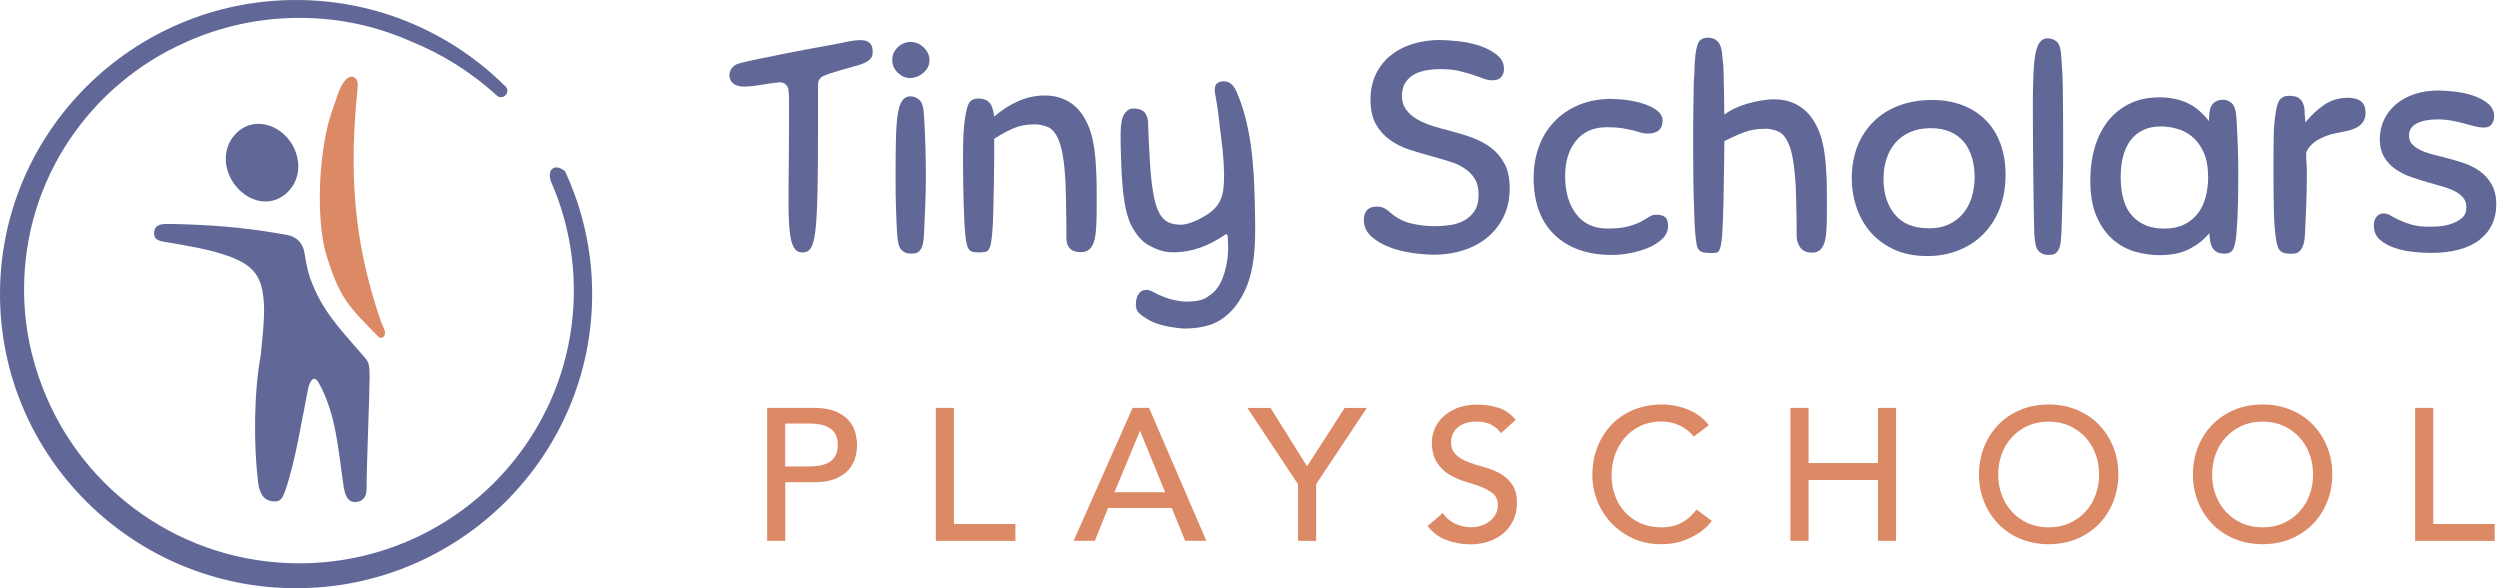 <svg width="255" height="60" viewBox="0 0 255 60" fill="none" xmlns="http://www.w3.org/2000/svg">
<path d="M38.844 32.753C36.067 24.678 35.586 17.704 36.471 9.042C36.509 8.673 36.575 7.983 35.979 7.837C35.52 7.723 35.11 8.26 34.88 8.657C34.53 9.254 34.241 10.313 34.055 10.796C32.404 15.065 32.234 22.462 33.257 25.894C34.678 30.657 35.777 31.417 38.576 34.328C38.915 34.681 39.319 34.296 39.276 33.91C39.232 33.525 39.03 33.286 38.844 32.753Z" fill="#DC8966"/>
<path d="M29.107 13.843C30.638 15.38 30.971 17.943 29.386 19.551C27.904 21.055 25.794 20.767 24.367 19.328C22.825 17.775 22.47 15.261 24.072 13.615C25.515 12.132 27.691 12.426 29.107 13.843Z" fill="#616897"/>
<path d="M36.958 36.186C34.596 33.443 32.814 31.662 31.633 28.36C31.327 27.502 31.206 26.638 31.037 25.704C30.867 24.77 30.244 24.145 29.282 23.961C29.08 23.923 28.883 23.896 28.659 23.858C24.848 23.173 21.07 22.896 17.172 22.842C16.505 22.831 15.762 22.886 15.718 23.733C15.674 24.58 16.445 24.607 17.09 24.716C19.119 25.074 21.251 25.405 23.148 26.068C25.914 27.035 26.794 28.202 26.926 31.113C26.991 32.645 26.773 34.35 26.625 35.914C26.619 36.001 26.625 36.055 26.598 36.218C25.87 40.166 25.876 45.434 26.319 49.155C26.455 50.295 26.855 51.023 27.8 51.131C28.544 51.218 28.784 50.968 29.134 49.937C30.151 46.95 30.785 42.811 31.436 39.618C31.562 38.988 31.994 38.114 32.508 39.042C34.29 42.236 34.487 45.842 35.028 49.448C35.143 50.219 35.328 51.278 36.302 51.207C37.023 51.153 37.39 50.643 37.39 49.915C37.39 47.395 37.701 40.259 37.701 38.461C37.701 36.886 37.543 36.864 36.958 36.186Z" fill="#616897"/>
<path d="M30.2 0C13.547 0 0 13.458 0 30C0 46.542 13.547 60 30.2 60C46.853 60 60.401 46.542 60.401 30C60.401 25.536 59.411 21.294 57.64 17.482C57.213 17.113 56.792 16.977 56.437 17.151C56 17.39 56.043 17.971 56.164 18.438C57.683 21.865 58.531 25.655 58.531 29.642C58.531 45.005 45.995 57.458 30.528 57.458C18.61 57.458 8.436 50.062 4.39 39.64C3.144 36.506 2.455 33.085 2.455 29.506C2.455 18.275 9.218 8.613 18.922 4.318C22.459 2.715 26.39 1.825 30.528 1.825C34.667 1.825 38.45 2.683 41.933 4.231C45.054 5.491 48.034 7.326 50.702 9.77C50.811 9.857 50.948 9.911 51.101 9.911C51.456 9.911 51.752 9.623 51.752 9.265C51.752 9.113 51.697 8.977 51.609 8.869C46.137 3.394 38.559 0 30.2 0Z" fill="#616897"/>
<path d="M78.242 41.604H83.046C83.922 41.604 84.643 41.722 85.207 41.958C85.771 42.194 86.217 42.496 86.544 42.858C86.87 43.219 87.101 43.632 87.227 44.082C87.353 44.532 87.42 44.975 87.42 45.395C87.42 45.816 87.353 46.251 87.227 46.708C87.101 47.158 86.87 47.571 86.544 47.933C86.217 48.294 85.771 48.597 85.207 48.833C84.643 49.069 83.922 49.187 83.046 49.187H80.098V55.162H78.249V41.604H78.242ZM80.091 47.579H82.519C82.875 47.579 83.232 47.549 83.588 47.49C83.945 47.431 84.257 47.328 84.531 47.173C84.806 47.018 85.029 46.797 85.2 46.509C85.363 46.221 85.452 45.845 85.452 45.388C85.452 44.931 85.37 44.554 85.2 44.267C85.029 43.979 84.814 43.758 84.531 43.603C84.257 43.448 83.937 43.345 83.588 43.286C83.232 43.227 82.875 43.197 82.519 43.197H80.091V47.564V47.579Z" fill="#DC8966"/>
<path d="M95.454 41.604H97.303V53.443H103.571V55.169H95.454V41.611V41.604Z" fill="#DC8966"/>
<path d="M115.526 41.604H117.204L123.048 55.162H120.887L119.521 51.813H113.023L111.672 55.162H109.511L115.526 41.604ZM118.845 50.205L116.298 43.979H116.261L113.677 50.205H118.845Z" fill="#DC8966"/>
<path d="M132.397 49.386L127.229 41.611H129.597L133.318 47.564L137.157 41.611H139.414L134.246 49.386V55.169H132.397V49.386Z" fill="#DC8966"/>
<path d="M147.166 52.329C147.5 52.831 147.931 53.192 148.451 53.428C148.971 53.664 149.505 53.782 150.062 53.782C150.374 53.782 150.686 53.738 151.005 53.642C151.325 53.546 151.622 53.406 151.882 53.214C152.141 53.023 152.357 52.787 152.528 52.506C152.691 52.226 152.78 51.901 152.78 51.533C152.78 51.009 152.609 50.611 152.275 50.338C151.941 50.065 151.525 49.836 151.035 49.644C150.538 49.46 150.003 49.283 149.416 49.106C148.83 48.936 148.295 48.693 147.798 48.39C147.3 48.081 146.892 47.675 146.557 47.158C146.223 46.642 146.052 45.941 146.052 45.064C146.052 44.665 146.142 44.245 146.312 43.802C146.483 43.352 146.758 42.947 147.129 42.578C147.5 42.209 147.983 41.899 148.562 41.648C149.149 41.398 149.854 41.272 150.671 41.272C151.414 41.272 152.127 41.375 152.81 41.582C153.493 41.788 154.087 42.202 154.599 42.828L153.092 44.186C152.862 43.832 152.535 43.544 152.112 43.323C151.689 43.109 151.206 42.998 150.664 42.998C150.122 42.998 149.721 43.065 149.379 43.197C149.038 43.33 148.763 43.507 148.562 43.714C148.354 43.928 148.213 44.149 148.132 44.392C148.05 44.636 148.005 44.857 148.005 45.064C148.005 45.639 148.169 46.081 148.51 46.384C148.845 46.694 149.26 46.937 149.75 47.129C150.248 47.321 150.783 47.49 151.369 47.645C151.956 47.8 152.49 48.014 152.988 48.287C153.486 48.56 153.894 48.929 154.228 49.401C154.562 49.866 154.726 50.507 154.726 51.326C154.726 51.975 154.599 52.565 154.347 53.089C154.094 53.613 153.76 54.055 153.337 54.409C152.914 54.764 152.409 55.044 151.83 55.236C151.25 55.427 150.634 55.523 149.981 55.523C149.104 55.523 148.28 55.368 147.493 55.066C146.706 54.756 146.082 54.284 145.622 53.65L147.144 52.344L147.166 52.329Z" fill="#DC8966"/>
<path d="M172.77 44.54C172.384 44.038 171.894 43.662 171.307 43.389C170.713 43.123 170.104 42.991 169.473 42.991C168.701 42.991 168.003 43.131 167.379 43.419C166.755 43.706 166.22 44.097 165.775 44.599C165.329 45.1 164.988 45.683 164.743 46.354C164.498 47.026 164.379 47.741 164.379 48.508C164.379 49.224 164.498 49.902 164.728 50.537C164.958 51.178 165.292 51.739 165.73 52.219C166.168 52.705 166.703 53.089 167.334 53.369C167.965 53.65 168.678 53.79 169.473 53.79C170.267 53.79 170.943 53.627 171.537 53.31C172.131 52.993 172.629 52.543 173.045 51.968L174.604 53.133C174.5 53.273 174.322 53.473 174.062 53.738C173.802 53.996 173.468 54.262 173.037 54.52C172.614 54.778 172.102 55.014 171.507 55.213C170.906 55.413 170.215 55.508 169.436 55.508C168.359 55.508 167.379 55.302 166.517 54.896C165.649 54.49 164.914 53.952 164.297 53.288C163.688 52.624 163.221 51.872 162.901 51.038C162.582 50.205 162.419 49.357 162.419 48.501C162.419 47.453 162.589 46.487 162.938 45.602C163.287 44.717 163.77 43.95 164.394 43.301C165.017 42.659 165.767 42.157 166.636 41.796C167.513 41.442 168.478 41.257 169.525 41.257C170.423 41.257 171.307 41.427 172.176 41.774C173.045 42.12 173.75 42.651 174.307 43.367L172.762 44.532L172.77 44.54Z" fill="#DC8966"/>
<path d="M182.624 41.604H184.473V47.232H191.549V41.604H193.398V55.162H191.549V48.958H184.473V55.162H182.624V41.604Z" fill="#DC8966"/>
<path d="M208.962 55.508C207.923 55.508 206.965 55.324 206.089 54.963C205.212 54.601 204.462 54.1 203.846 53.458C203.222 52.816 202.732 52.064 202.383 51.201C202.027 50.33 201.856 49.393 201.856 48.383C201.856 47.372 202.034 46.435 202.383 45.565C202.74 44.695 203.222 43.942 203.846 43.308C204.47 42.666 205.22 42.165 206.089 41.803C206.965 41.442 207.923 41.257 208.962 41.257C210.002 41.257 210.96 41.442 211.836 41.803C212.712 42.165 213.462 42.666 214.078 43.308C214.702 43.95 215.192 44.702 215.541 45.565C215.898 46.435 216.069 47.372 216.069 48.383C216.069 49.393 215.89 50.33 215.541 51.201C215.185 52.071 214.702 52.824 214.078 53.458C213.455 54.1 212.705 54.594 211.836 54.963C210.96 55.324 210.002 55.508 208.962 55.508ZM208.962 53.79C209.749 53.79 210.455 53.65 211.086 53.362C211.717 53.074 212.259 52.691 212.705 52.204C213.158 51.717 213.499 51.149 213.744 50.492C213.989 49.836 214.108 49.135 214.108 48.398C214.108 47.66 213.989 46.959 213.744 46.303C213.499 45.646 213.15 45.071 212.705 44.591C212.252 44.105 211.717 43.721 211.086 43.433C210.455 43.146 209.749 43.005 208.962 43.005C208.175 43.005 207.47 43.146 206.839 43.433C206.207 43.721 205.665 44.105 205.22 44.591C204.767 45.078 204.425 45.646 204.18 46.303C203.935 46.959 203.816 47.66 203.816 48.398C203.816 49.135 203.935 49.836 204.18 50.492C204.425 51.149 204.774 51.724 205.22 52.204C205.673 52.691 206.207 53.074 206.839 53.362C207.47 53.65 208.175 53.79 208.962 53.79Z" fill="#DC8966"/>
<path d="M230.786 55.508C229.746 55.508 228.789 55.324 227.912 54.963C227.036 54.601 226.286 54.1 225.67 53.458C225.046 52.816 224.556 52.064 224.207 51.201C223.851 50.33 223.68 49.393 223.68 48.383C223.68 47.372 223.858 46.435 224.207 45.565C224.563 44.695 225.046 43.942 225.67 43.308C226.294 42.666 227.044 42.165 227.912 41.803C228.789 41.442 229.746 41.257 230.786 41.257C231.826 41.257 232.784 41.442 233.66 41.803C234.536 42.165 235.286 42.666 235.902 43.308C236.526 43.95 237.016 44.702 237.365 45.565C237.722 46.435 237.892 47.372 237.892 48.383C237.892 49.393 237.714 50.33 237.365 51.201C237.009 52.071 236.526 52.824 235.902 53.458C235.279 54.1 234.529 54.594 233.66 54.963C232.784 55.324 231.826 55.508 230.786 55.508ZM230.786 53.79C231.573 53.79 232.279 53.65 232.91 53.362C233.541 53.074 234.083 52.691 234.529 52.204C234.982 51.717 235.323 51.149 235.568 50.492C235.813 49.836 235.932 49.135 235.932 48.398C235.932 47.66 235.813 46.959 235.568 46.303C235.323 45.646 234.974 45.071 234.529 44.591C234.076 44.105 233.541 43.721 232.91 43.433C232.279 43.146 231.573 43.005 230.786 43.005C229.999 43.005 229.294 43.146 228.662 43.433C228.031 43.721 227.489 44.105 227.044 44.591C226.591 45.078 226.249 45.646 226.004 46.303C225.759 46.959 225.64 47.66 225.64 48.398C225.64 49.135 225.759 49.836 226.004 50.492C226.249 51.149 226.598 51.724 227.044 52.204C227.497 52.691 228.031 53.074 228.662 53.362C229.294 53.65 229.999 53.79 230.786 53.79Z" fill="#DC8966"/>
<path d="M246.343 41.604H248.192V53.443H254.459V55.169H246.343V41.611V41.604Z" fill="#DC8966"/>
<path d="M92.891 4.276C93.366 4.276 93.804 4.46 94.203 4.83C94.602 5.199 94.804 5.639 94.804 6.149C94.804 6.66 94.597 7.067 94.186 7.42C93.776 7.779 93.312 7.958 92.798 7.958C92.366 7.958 91.961 7.779 91.579 7.42C91.196 7.062 91.01 6.616 91.01 6.084C91.01 5.595 91.201 5.172 91.579 4.813C91.961 4.455 92.399 4.276 92.891 4.276ZM91.502 23.843C91.458 23.088 91.426 22.225 91.393 21.253C91.36 20.28 91.349 19.21 91.349 18.048C91.349 16.598 91.36 15.355 91.382 14.323C91.404 13.291 91.458 12.444 91.551 11.776C91.644 11.113 91.792 10.619 92 10.304C92.207 9.989 92.492 9.826 92.863 9.826C93.213 9.826 93.519 9.951 93.787 10.195C94.055 10.44 94.208 10.972 94.252 11.792C94.378 13.937 94.438 16.017 94.438 18.016C94.438 19.037 94.416 19.993 94.378 20.883C94.334 21.774 94.296 22.751 94.252 23.811C94.23 24.299 94.186 24.679 94.115 24.945C94.044 25.212 93.946 25.418 93.82 25.559C93.694 25.7 93.558 25.787 93.405 25.82C93.252 25.852 93.071 25.869 92.863 25.869C92.492 25.869 92.186 25.738 91.939 25.483C91.694 25.228 91.546 24.679 91.508 23.843H91.502Z" fill="#616897"/>
<path d="M105.52 12.683C104.76 12.683 104.071 12.808 103.464 13.052C102.857 13.296 102.174 13.666 101.409 14.154V16.039C101.409 16.864 101.398 17.766 101.376 18.738C101.354 19.71 101.332 20.666 101.316 21.606C101.294 22.545 101.255 23.333 101.19 23.968C101.146 24.375 101.102 24.701 101.053 24.935C101.004 25.168 100.927 25.347 100.834 25.472C100.742 25.597 100.616 25.673 100.463 25.7C100.31 25.733 100.107 25.744 99.861 25.744C99.615 25.744 99.413 25.728 99.26 25.7C99.107 25.673 98.976 25.597 98.872 25.483C98.768 25.369 98.686 25.201 98.626 24.978C98.566 24.756 98.511 24.446 98.473 24.06C98.429 23.691 98.396 23.202 98.363 22.589C98.331 21.975 98.309 21.307 98.287 20.579C98.265 19.851 98.249 19.118 98.243 18.369C98.232 17.625 98.227 16.935 98.227 16.3C98.227 15.257 98.243 14.41 98.27 13.753C98.303 13.101 98.358 12.514 98.44 12.004C98.566 11.146 98.73 10.603 98.932 10.38C99.14 10.157 99.413 10.043 99.763 10.043C100.277 10.043 100.665 10.184 100.922 10.472C101.179 10.76 101.337 11.227 101.403 11.884C102.163 11.233 102.983 10.711 103.858 10.32C104.733 9.935 105.635 9.739 106.559 9.739C107.482 9.739 108.253 9.946 108.98 10.353C109.713 10.76 110.314 11.428 110.785 12.346C111.074 12.9 111.288 13.508 111.435 14.171C111.577 14.833 111.681 15.534 111.741 16.273C111.763 16.598 111.785 16.924 111.801 17.239C111.823 17.554 111.84 17.896 111.845 18.249C111.856 18.608 111.862 19.01 111.862 19.46V21.057C111.862 21.714 111.851 22.322 111.829 22.898C111.807 23.468 111.752 23.968 111.659 24.386C111.566 24.804 111.408 25.13 111.178 25.369C110.954 25.603 110.642 25.722 110.254 25.722C109.308 25.722 108.811 25.271 108.773 24.37V23.588C108.773 23.126 108.773 22.589 108.756 21.975C108.745 21.361 108.734 20.737 108.724 20.107C108.713 19.471 108.696 18.95 108.68 18.543C108.658 18.217 108.636 17.864 108.603 17.484C108.57 17.103 108.532 16.723 108.477 16.332C108.428 15.947 108.357 15.572 108.275 15.213C108.193 14.855 108.089 14.535 107.969 14.247C107.679 13.573 107.318 13.144 106.887 12.96C106.455 12.775 105.99 12.683 105.498 12.683H105.52Z" fill="#616897"/>
<path d="M146.955 4.091C147.529 4.091 148.196 4.14 148.945 4.227C149.694 4.319 150.399 4.482 151.061 4.716C151.717 4.949 152.274 5.259 152.728 5.633C153.182 6.014 153.406 6.475 153.406 7.029C153.406 7.355 153.313 7.632 153.127 7.855C152.941 8.077 152.641 8.191 152.231 8.191C151.925 8.191 151.607 8.132 151.29 8.007C150.973 7.882 150.612 7.757 150.208 7.621C149.809 7.491 149.344 7.36 148.819 7.236C148.294 7.111 147.682 7.051 146.982 7.051C145.626 7.051 144.62 7.29 143.97 7.773C143.319 8.251 142.997 8.914 142.997 9.75C142.997 10.32 143.139 10.804 143.429 11.189C143.718 11.58 144.101 11.912 144.588 12.188C145.069 12.465 145.616 12.694 146.222 12.878C146.829 13.063 147.452 13.237 148.092 13.399C148.814 13.584 149.53 13.807 150.241 14.073C150.951 14.339 151.586 14.687 152.138 15.116C152.695 15.545 153.144 16.088 153.483 16.739C153.822 17.397 153.991 18.222 153.991 19.221C153.991 20.221 153.794 21.198 153.406 22.029C153.013 22.855 152.482 23.561 151.799 24.147C151.121 24.728 150.306 25.179 149.36 25.499C148.415 25.814 147.387 25.977 146.272 25.977C145.654 25.977 144.932 25.923 144.112 25.809C143.287 25.695 142.505 25.505 141.767 25.228C141.023 24.951 140.4 24.582 139.881 24.125C139.367 23.664 139.11 23.099 139.11 22.426C139.11 22.018 139.219 21.687 139.432 21.443C139.651 21.198 139.973 21.073 140.405 21.073C140.755 21.073 141.045 21.139 141.269 21.274C141.493 21.41 141.69 21.557 141.854 21.72C142.472 22.252 143.172 22.61 143.954 22.795C144.735 22.98 145.539 23.072 146.365 23.072C146.84 23.072 147.338 23.034 147.862 22.963C148.387 22.893 148.868 22.746 149.3 22.518C149.732 22.295 150.093 21.969 150.383 21.551C150.673 21.133 150.815 20.563 150.815 19.851C150.815 19.2 150.684 18.662 150.427 18.238C150.17 17.82 149.825 17.467 149.393 17.179C148.961 16.892 148.453 16.658 147.862 16.473C147.278 16.289 146.643 16.104 145.965 15.919C145.205 15.713 144.451 15.49 143.713 15.246C142.969 15.002 142.313 14.67 141.739 14.247C141.165 13.829 140.695 13.296 140.334 12.65C139.973 12.004 139.793 11.184 139.793 10.179C139.793 9.174 139.979 8.3 140.351 7.54C140.722 6.785 141.225 6.149 141.865 5.639C142.505 5.128 143.259 4.737 144.134 4.471C145.009 4.205 145.949 4.075 146.96 4.075L146.955 4.091Z" fill="#616897"/>
<path d="M164.461 10.103C165.057 10.103 165.658 10.152 166.265 10.255C166.872 10.358 167.424 10.499 167.916 10.684C168.408 10.869 168.812 11.091 169.119 11.357C169.425 11.624 169.583 11.928 169.583 12.275C169.583 13.177 169.069 13.628 168.042 13.628C167.796 13.628 167.56 13.59 167.347 13.519C167.129 13.448 166.877 13.378 166.593 13.302C166.303 13.231 165.942 13.161 165.51 13.085C165.078 13.014 164.543 12.976 163.903 12.976C162.542 12.976 161.492 13.438 160.754 14.355C160.01 15.273 159.644 16.473 159.644 17.945C159.644 19.558 160.021 20.861 160.77 21.839C161.519 22.822 162.585 23.311 163.969 23.311C164.832 23.311 165.532 23.24 166.068 23.094C166.604 22.952 167.041 22.79 167.38 22.605C167.719 22.42 167.998 22.257 168.211 22.116C168.43 21.975 168.67 21.899 168.938 21.899C169.31 21.899 169.6 21.975 169.818 22.127C170.037 22.279 170.141 22.594 170.141 23.061C170.141 23.528 169.95 23.979 169.572 24.348C169.19 24.717 168.714 25.022 168.135 25.266C167.56 25.51 166.937 25.695 166.265 25.82C165.598 25.945 164.985 26.005 164.428 26.005C161.935 26.005 159.983 25.32 158.562 23.952C157.14 22.583 156.429 20.639 156.429 18.124C156.429 17.038 156.599 16.012 156.938 15.04C157.277 14.068 157.785 13.215 158.469 12.476C159.152 11.738 159.989 11.157 160.984 10.728C161.984 10.299 163.138 10.081 164.455 10.081L164.461 10.103Z" fill="#616897"/>
<path d="M179.993 13.139C179.233 13.139 178.544 13.253 177.937 13.476C177.33 13.698 176.647 14.008 175.881 14.393V14.975C175.881 15.344 175.881 15.811 175.865 16.387C175.854 16.957 175.843 17.598 175.832 18.304C175.821 19.01 175.81 19.716 175.799 20.422C175.788 21.128 175.767 21.796 175.739 22.431C175.706 23.066 175.685 23.599 175.663 24.028C175.619 24.457 175.575 24.794 175.526 25.038C175.477 25.282 175.411 25.462 175.34 25.576C175.269 25.689 175.171 25.755 175.045 25.776C174.919 25.798 174.788 25.809 174.646 25.809C174.296 25.809 174.023 25.793 173.826 25.76C173.629 25.728 173.47 25.657 173.345 25.543C173.219 25.429 173.131 25.261 173.082 25.038C173.033 24.815 172.984 24.506 172.946 24.12C172.902 23.734 172.869 23.197 172.836 22.507C172.803 21.823 172.782 21.057 172.76 20.204C172.738 19.357 172.721 18.45 172.716 17.489C172.705 16.528 172.7 15.577 172.7 14.638C172.7 13.698 172.7 12.699 172.716 11.645C172.727 10.592 172.743 9.582 172.76 8.61C172.782 7.637 172.798 8.267 172.82 7.502C172.842 6.736 172.869 6.166 172.913 5.802C172.957 5.27 173.049 4.808 173.208 4.422C173.361 4.037 173.706 3.841 174.241 3.841C174.651 3.841 174.985 3.982 175.247 4.27C175.504 4.558 175.652 5.101 175.696 5.894C175.739 6.611 175.772 6.111 175.805 7.388C175.838 8.664 175.86 10.103 175.881 11.694C176.171 11.472 176.521 11.26 176.931 11.064C177.341 10.869 177.773 10.706 178.227 10.575C178.681 10.445 179.14 10.336 179.615 10.255C180.091 10.174 180.528 10.13 180.944 10.13C181.934 10.13 182.792 10.358 183.524 10.82C184.257 11.281 184.837 11.939 185.268 12.797C185.558 13.351 185.771 13.959 185.919 14.621C186.061 15.284 186.165 15.985 186.225 16.723C186.247 17.049 186.269 17.375 186.285 17.69C186.307 18.005 186.324 18.347 186.329 18.7C186.34 19.058 186.345 19.46 186.345 19.911V21.508C186.345 22.122 186.335 22.686 186.313 23.208C186.291 23.729 186.236 24.18 186.143 24.56C186.05 24.94 185.903 25.233 185.695 25.451C185.487 25.668 185.203 25.771 184.831 25.771C184.295 25.771 183.902 25.603 183.645 25.266C183.388 24.929 183.257 24.527 183.257 24.055V23.409C183.257 23.001 183.257 22.523 183.24 21.98C183.229 21.437 183.218 20.894 183.207 20.34C183.196 19.786 183.18 19.341 183.164 18.988C183.142 18.662 183.12 18.309 183.087 17.929C183.054 17.549 183.016 17.169 182.961 16.777C182.912 16.392 182.841 16.017 182.759 15.659C182.677 15.3 182.573 14.98 182.453 14.692C182.163 14.019 181.802 13.59 181.37 13.405C180.939 13.22 180.474 13.128 179.982 13.128L179.993 13.139Z" fill="#616897"/>
<path d="M197.034 10.195C198.209 10.195 199.259 10.374 200.183 10.733C201.107 11.091 201.894 11.597 202.544 12.254C203.195 12.911 203.693 13.704 204.042 14.649C204.392 15.588 204.567 16.642 204.567 17.809C204.567 19.096 204.365 20.253 203.966 21.274C203.567 22.295 203.009 23.164 202.298 23.881C201.588 24.598 200.746 25.146 199.767 25.538C198.789 25.923 197.722 26.119 196.569 26.119C195.312 26.119 194.207 25.901 193.25 25.472C192.294 25.043 191.49 24.462 190.839 23.724C190.189 22.985 189.702 22.138 189.374 21.177C189.046 20.215 188.882 19.205 188.882 18.141C188.882 16.973 189.074 15.909 189.451 14.936C189.833 13.964 190.375 13.128 191.085 12.422C191.796 11.716 192.654 11.167 193.666 10.782C194.672 10.396 195.798 10.201 197.034 10.201V10.195ZM196.695 23.294C197.537 23.294 198.258 23.148 198.854 22.849C199.45 22.55 199.942 22.16 200.319 21.671C200.702 21.182 200.975 20.622 201.15 19.998C201.325 19.373 201.413 18.727 201.413 18.048C201.413 17.369 201.325 16.701 201.15 16.099C200.975 15.496 200.708 14.969 200.347 14.518C199.986 14.068 199.521 13.714 198.958 13.459C198.389 13.204 197.717 13.074 196.935 13.074C196.153 13.074 195.432 13.209 194.836 13.47C194.24 13.736 193.742 14.1 193.338 14.556C192.939 15.018 192.633 15.566 192.425 16.196C192.217 16.832 192.119 17.516 192.119 18.249C192.119 19.743 192.507 20.954 193.278 21.883C194.049 22.811 195.186 23.278 196.689 23.278L196.695 23.294Z" fill="#616897"/>
<path d="M207.503 23.968C207.481 23.229 207.459 22.371 207.443 21.394C207.421 20.411 207.405 19.352 207.399 18.206C207.388 17.06 207.377 15.854 207.366 14.589C207.355 13.323 207.35 12.02 207.35 10.695C207.35 9.245 207.361 9.495 207.383 8.452C207.405 7.409 207.459 6.551 207.552 5.878C207.645 5.204 207.793 4.71 208.001 4.39C208.208 4.075 208.493 3.912 208.864 3.912C209.214 3.912 209.52 4.026 209.788 4.249C210.056 4.477 210.209 4.998 210.253 5.813C210.335 7.284 210.384 7.317 210.406 8.903C210.428 10.489 210.439 12.047 210.439 13.579V16.235C210.439 17.082 210.428 17.924 210.406 18.749C210.384 19.574 210.362 20.422 210.346 21.28C210.324 22.138 210.297 23.028 210.253 23.946C210.231 24.435 210.187 24.815 210.116 25.081C210.045 25.347 209.947 25.554 209.821 25.695C209.695 25.836 209.559 25.923 209.406 25.956C209.253 25.988 209.072 25.999 208.864 25.999C208.493 25.999 208.186 25.869 207.94 25.613C207.694 25.358 207.547 24.81 207.509 23.973L207.503 23.968Z" fill="#616897"/>
<path d="M226.895 25.869C226.567 25.869 226.304 25.814 226.108 25.7C225.911 25.586 225.763 25.44 225.659 25.255C225.555 25.07 225.484 24.853 225.441 24.598C225.397 24.343 225.37 24.071 225.348 23.783C224.834 24.419 224.167 24.951 223.358 25.38C222.543 25.809 221.51 26.026 220.252 26.026C219.449 26.026 218.629 25.907 217.798 25.673C216.967 25.44 216.207 25.027 215.529 24.446C214.851 23.865 214.293 23.083 213.861 22.1C213.429 21.117 213.211 19.884 213.211 18.39C213.211 17.223 213.353 16.131 213.643 15.11C213.932 14.089 214.37 13.193 214.955 12.427C215.54 11.662 216.278 11.053 217.163 10.603C218.049 10.152 219.088 9.929 220.28 9.929C221.329 9.929 222.264 10.119 223.09 10.494C223.915 10.874 224.653 11.493 225.315 12.351C225.315 12.107 225.326 11.857 225.348 11.602C225.37 11.347 225.424 11.113 225.517 10.896C225.61 10.679 225.758 10.51 225.966 10.375C226.173 10.244 226.447 10.174 226.797 10.174C227.103 10.174 227.392 10.299 227.66 10.543C227.928 10.787 228.081 11.319 228.125 12.14C228.185 13.226 228.234 14.192 228.262 15.056C228.295 15.914 228.305 16.805 228.305 17.723C228.305 18.847 228.295 19.878 228.273 20.818C228.251 21.758 228.202 22.762 228.12 23.821C228.076 24.294 228.021 24.663 227.95 24.94C227.879 25.217 227.792 25.418 227.688 25.554C227.584 25.689 227.464 25.771 227.316 25.814C227.174 25.858 227.026 25.874 226.884 25.874L226.895 25.869ZM225.227 18.081C225.227 17.017 225.069 16.148 224.746 15.474C224.429 14.801 224.025 14.274 223.544 13.894C223.057 13.514 222.538 13.253 221.985 13.112C221.428 12.97 220.914 12.895 220.444 12.895C219.7 12.895 219.071 13.03 218.547 13.291C218.022 13.557 217.595 13.921 217.267 14.377C216.939 14.839 216.699 15.382 216.54 16.001C216.387 16.625 216.311 17.304 216.311 18.043C216.311 19.84 216.704 21.171 217.497 22.029C218.29 22.887 219.367 23.316 220.723 23.316C221.526 23.316 222.21 23.18 222.778 22.904C223.347 22.627 223.806 22.252 224.167 21.785C224.528 21.312 224.796 20.758 224.971 20.112C225.145 19.466 225.233 18.787 225.233 18.07L225.227 18.081Z" fill="#616897"/>
<path d="M232.083 23.876C232.001 23.159 231.947 22.29 231.93 21.269C231.908 20.248 231.897 19.01 231.897 17.56C231.897 16.11 231.897 14.975 231.914 14.095C231.925 13.215 231.979 12.438 232.083 11.765C232.187 10.928 232.346 10.385 232.564 10.141C232.783 9.897 233.062 9.772 233.412 9.772C233.658 9.772 233.882 9.793 234.073 9.832C234.27 9.875 234.445 9.962 234.598 10.092C234.751 10.228 234.871 10.413 234.953 10.657C235.035 10.901 235.079 11.238 235.079 11.667C235.079 11.749 235.09 11.83 235.112 11.912C235.112 11.993 235.112 12.08 235.128 12.172C235.139 12.264 235.145 12.373 235.145 12.493C235.702 11.797 236.331 11.206 237.042 10.711C237.753 10.223 238.562 9.973 239.464 9.973C240.678 9.973 241.284 10.472 241.284 11.477C241.284 11.846 241.208 12.15 241.055 12.395C240.902 12.639 240.683 12.84 240.404 12.992C240.125 13.144 239.808 13.264 239.447 13.345C239.087 13.427 238.693 13.508 238.261 13.59C237.6 13.715 236.982 13.943 236.408 14.279C235.834 14.616 235.44 15.04 235.232 15.55C235.232 15.941 235.232 16.224 235.249 16.408C235.26 16.593 235.271 16.745 235.282 16.87C235.292 16.995 235.298 17.125 235.298 17.266V17.94C235.298 18.983 235.276 19.96 235.238 20.867C235.194 21.779 235.156 22.762 235.112 23.827C235.09 24.316 235.035 24.696 234.943 24.962C234.85 25.228 234.735 25.434 234.604 25.576C234.467 25.717 234.319 25.804 234.155 25.836C233.991 25.869 233.827 25.885 233.663 25.885C233.089 25.885 232.701 25.755 232.504 25.5C232.307 25.244 232.171 24.696 232.089 23.859L232.083 23.876Z" fill="#616897"/>
<path d="M127.995 20.878C127.995 20.747 127.995 20.617 127.984 20.487C127.897 16.805 127.618 12.704 126.114 9.326C125.775 8.561 125.278 8.186 124.567 8.316C123.791 8.457 123.862 9.136 123.971 9.739H123.988C123.988 9.739 123.988 9.772 123.988 9.793C123.988 9.821 123.999 9.886 124.015 9.984C124.015 10 124.02 10.016 124.026 10.032C124.026 10.032 124.031 10.06 124.031 10.065C124.201 11.015 124.354 12.183 124.458 13.253C124.491 13.508 124.523 13.763 124.556 14.024C124.638 14.654 124.698 15.17 124.737 15.577C124.764 15.903 124.791 16.256 124.813 16.636C124.835 17.017 124.851 17.402 124.857 17.793C124.857 18.184 124.851 18.564 124.819 18.928C124.791 19.292 124.737 19.629 124.655 19.927C124.239 21.41 123.025 21.98 122.118 22.453C122.112 22.453 121.052 22.952 120.407 22.92C119.991 22.898 119.57 22.882 119.127 22.648C118.685 22.42 118.351 21.991 118.121 21.475C118.023 21.258 117.892 20.905 117.821 20.606C117.75 20.308 117.662 19.933 117.613 19.596C117.558 19.259 117.509 18.906 117.465 18.553C117.427 18.2 117.394 17.956 117.362 17.549C117.329 17.141 117.296 16.609 117.269 16.137C117.241 15.664 117.208 14.931 117.181 14.48C117.159 14.03 117.132 13.356 117.121 13.063C117.11 12.764 117.11 12.4 117.099 12.335C116.924 11.39 116.558 11.129 115.694 11.07C115.339 11.043 115.087 11.162 114.841 11.423C114.595 11.683 114.497 11.95 114.415 12.351C114.333 12.753 114.305 13.237 114.3 13.714C114.294 14.187 114.311 14.871 114.322 15.355C114.333 15.838 114.355 16.37 114.371 16.788C114.387 17.207 114.398 17.549 114.42 17.902C114.442 18.255 114.458 18.526 114.491 18.83C114.519 19.14 114.54 19.433 114.573 19.71C114.65 20.34 114.754 21.024 114.901 21.605C115.049 22.187 115.251 22.79 115.525 23.251C115.984 24.022 116.481 24.652 117.236 25.054C117.99 25.456 118.701 25.722 119.543 25.733C121.615 25.76 123.304 25.06 124.983 23.93C125.136 23.827 125.179 23.952 125.207 24.028C125.272 24.234 125.245 24.734 125.261 24.869C125.3 25.233 125.229 26.233 125.207 26.368C125.054 27.335 124.879 28.084 124.512 28.801C124.146 29.518 123.769 29.893 123.146 30.3C122.522 30.708 121.779 30.746 121.079 30.767C120.56 30.784 119.964 30.653 119.526 30.55C119.089 30.447 118.723 30.279 118.4 30.154C118.072 30.029 117.837 29.882 117.602 29.768C117.367 29.654 117.181 29.573 116.99 29.573C116.585 29.567 116.35 29.676 116.142 29.98C115.935 30.284 115.88 30.605 115.858 30.963C115.836 31.321 115.907 31.647 116.159 31.908C116.41 32.169 116.727 32.359 117.028 32.549C117.329 32.739 117.646 32.88 117.974 32.994C118.302 33.108 118.674 33.206 119.002 33.276C119.33 33.347 119.718 33.401 120.013 33.439C120.314 33.477 120.675 33.521 120.915 33.515C122.233 33.483 123.528 33.282 124.584 32.57C125.639 31.859 126.278 31.001 126.836 29.936C128.225 27.281 128.05 23.789 127.99 20.867L127.995 20.878Z" fill="#616897"/>
<path d="M87.243 6.736C86.538 6.948 84.86 7.366 83.985 7.751C83.651 7.898 83.438 8.229 83.438 8.593C83.438 9.951 83.438 11.309 83.438 12.666C83.438 24.305 83.247 25.749 81.825 25.749C80.021 25.749 80.48 21.796 80.48 13.047C80.48 12.433 80.491 11.873 80.48 11.265C80.469 10.581 80.508 9.848 80.426 9.164C80.371 8.696 79.956 8.36 79.485 8.398C78.299 8.49 76.211 9.017 75.303 8.762C75.095 8.702 74.882 8.615 74.729 8.463C74.067 7.8 74.489 6.752 75.254 6.513C75.97 6.291 76.697 6.155 77.419 6.003C79.135 5.644 80.852 5.308 82.574 4.982C83.454 4.819 84.34 4.656 85.226 4.498C86.079 4.346 86.942 4.091 87.812 4.091C88.227 4.091 88.681 4.238 88.878 4.602C88.96 4.754 88.993 4.927 89.009 5.096C89.025 5.297 89.025 5.503 88.96 5.699C88.747 6.329 87.801 6.573 87.238 6.741L87.243 6.736Z" fill="#616897"/>
<path d="M248.769 9.234C249.195 9.234 249.731 9.272 250.382 9.343C251.032 9.413 251.65 9.549 252.24 9.745C252.831 9.94 253.339 10.212 253.766 10.559C254.192 10.907 254.405 11.347 254.405 11.879C254.405 12.188 254.318 12.455 254.148 12.677C253.974 12.905 253.706 13.014 253.339 13.014C253.077 13.014 252.776 12.97 252.443 12.889C252.109 12.808 251.743 12.71 251.344 12.596C250.95 12.482 250.524 12.384 250.065 12.303C249.605 12.221 249.124 12.178 248.616 12.178C247.763 12.178 247.069 12.313 246.527 12.579C245.992 12.846 245.718 13.269 245.718 13.839C245.718 14.165 245.817 14.442 246.008 14.67C246.199 14.899 246.467 15.094 246.801 15.268C247.134 15.441 247.533 15.588 247.987 15.713C248.446 15.838 248.927 15.957 249.436 16.082C250.065 16.245 250.688 16.43 251.311 16.636C251.929 16.843 252.481 17.125 252.973 17.483C253.46 17.842 253.859 18.293 254.159 18.836C254.466 19.379 254.619 20.052 254.619 20.851C254.619 22.366 254.05 23.572 252.913 24.462C251.776 25.353 250.103 25.798 247.889 25.798C247.402 25.798 246.823 25.76 246.15 25.69C245.478 25.619 244.849 25.483 244.264 25.288C243.674 25.092 243.171 24.815 242.755 24.457C242.34 24.098 242.132 23.62 242.132 23.028C242.132 22.621 242.23 22.306 242.422 22.089C242.613 21.872 242.853 21.768 243.138 21.768C243.362 21.768 243.597 21.839 243.838 21.986C244.078 22.132 244.373 22.284 244.723 22.447C245.068 22.61 245.483 22.768 245.97 22.909C246.456 23.05 247.058 23.126 247.768 23.126C248.031 23.126 248.375 23.11 248.802 23.083C249.228 23.05 249.649 22.963 250.065 22.822C250.48 22.681 250.835 22.48 251.131 22.225C251.426 21.969 251.573 21.606 251.573 21.133C251.573 20.764 251.47 20.454 251.267 20.194C251.065 19.938 250.792 19.716 250.447 19.531C250.103 19.346 249.698 19.189 249.244 19.053C248.785 18.923 248.304 18.782 247.796 18.64C247.205 18.477 246.615 18.293 246.013 18.086C245.412 17.88 244.871 17.614 244.384 17.288C243.898 16.962 243.499 16.544 243.198 16.044C242.892 15.545 242.739 14.92 242.739 14.182C242.739 13.486 242.881 12.835 243.165 12.226C243.449 11.624 243.854 11.091 244.384 10.641C244.915 10.19 245.549 9.842 246.287 9.598C247.03 9.354 247.856 9.229 248.769 9.229V9.234Z" fill="#616897"/>
</svg>
